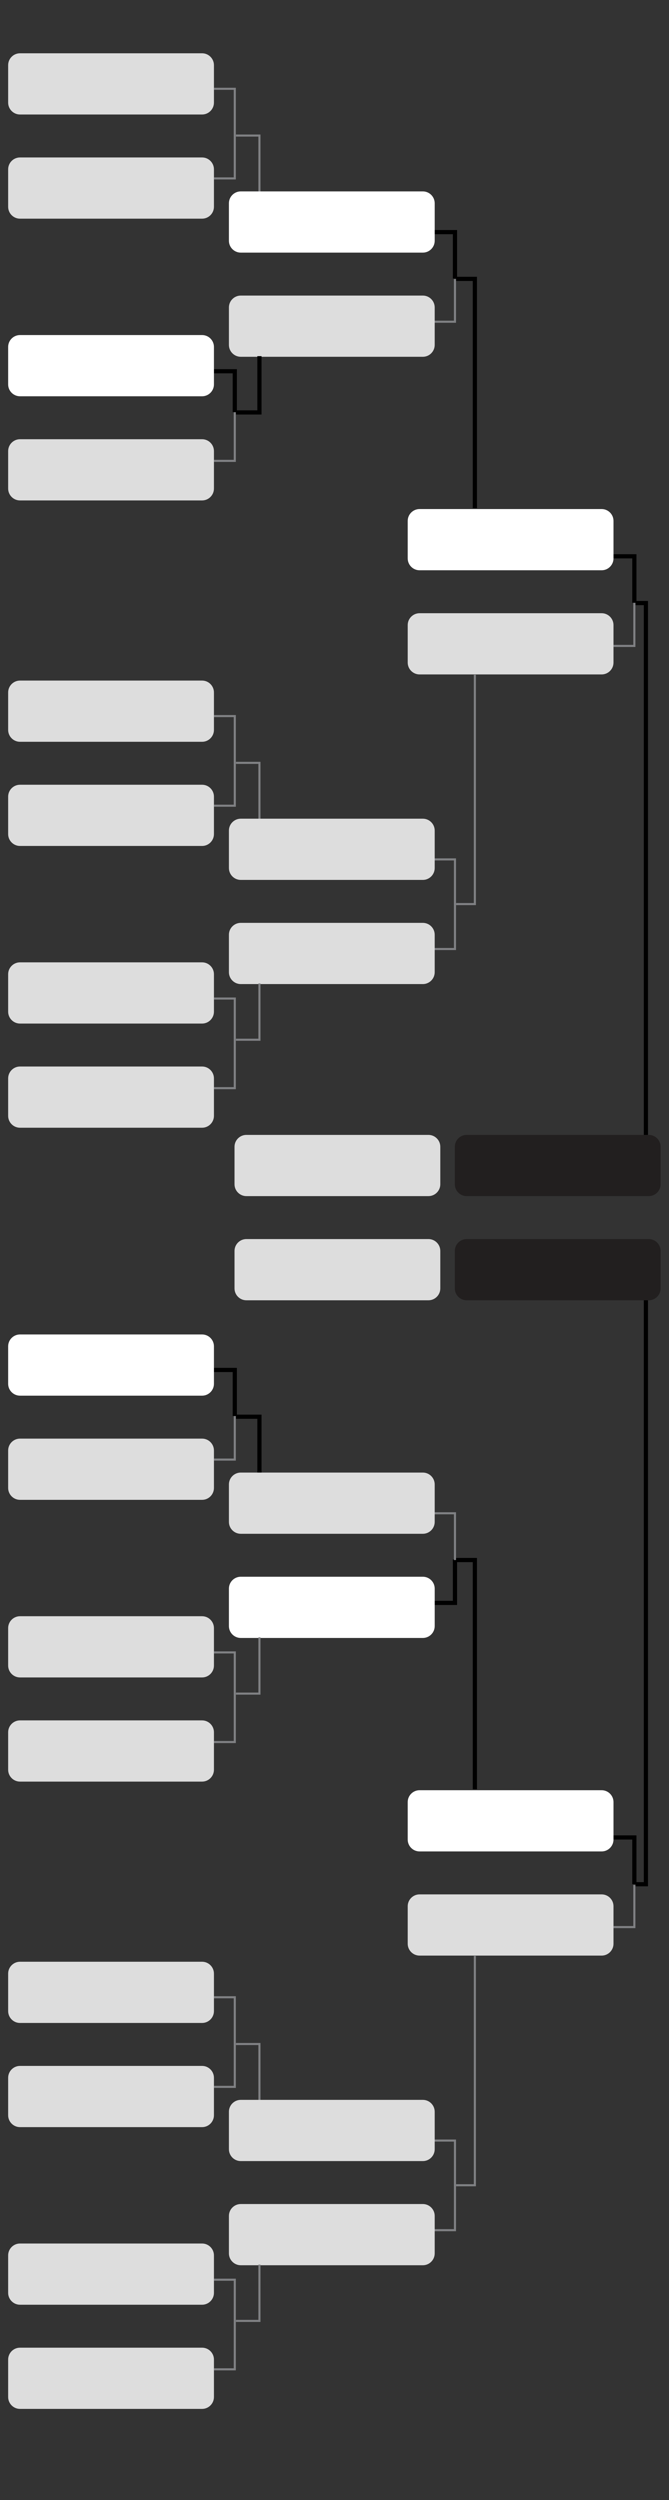 <?xml version="1.0" encoding="utf-8"?>
<!-- Generator: Adobe Illustrator 25.0.0, SVG Export Plug-In . SVG Version: 6.00 Build 0)  -->
<svg version="1.2" baseProfile="tiny" id="g-knockout-xs-img" xmlns="http://www.w3.org/2000/svg" xmlns:xlink="http://www.w3.org/1999/xlink"
	 x="0px" y="0px" viewBox="0 0 320 1195.059" overflow="visible" xml:space="preserve">
<rect x="0" y="0" width="320" height="1195.059" fill="#333333" stroke="none"/>
<g>
	<polyline fill="none" stroke="#808184" stroke-miterlimit="10" points="112.847,64.799 124.094,64.799 124.094,96.591 	"/>
	<polyline fill="none" stroke="#808184" stroke-miterlimit="10" points="102.332,42.446 112.308,42.446 112.308,85.284 
		102.332,85.284 	"/>
	<polyline fill="none" stroke="#000000" stroke-width="2" stroke-miterlimit="10" points="218.16,133.302 227.138,133.302 
		227.138,242.909 	"/>
	<polyline fill="none" stroke="#808184" stroke-miterlimit="10" points="217.621,133.392 217.621,153.788 207.645,153.788 	"/>
	<polyline fill="none" stroke="#000000" stroke-width="2" stroke-miterlimit="10" points="207.645,110.949 217.621,110.949 
		217.621,133.17 	"/>
	<polyline fill="none" stroke="#000000" stroke-width="2" stroke-miterlimit="10" points="303.965,288.266 308.953,288.266 
		308.953,548.154 	"/>
	<polyline fill="none" stroke="#808184" stroke-miterlimit="10" points="303.427,288.134 303.427,308.752 293.45,308.752 	"/>
	<polyline fill="none" stroke="#000000" stroke-width="2" stroke-miterlimit="10" points="293.45,265.913 303.427,265.913 
		303.427,288.134 	"/>
	<polyline fill="none" stroke="#808184" stroke-miterlimit="10" points="112.308,197.018 112.308,220.296 102.332,220.296 	"/>
	<polyline fill="none" stroke="#000000" stroke-width="2" stroke-miterlimit="10" points="102.332,177.458 112.308,177.458 
		112.308,197.018 	"/>
	<path fill="#DDDDDD" d="M96.663,54.734H9.569c-3.118,0-5.669-2.551-5.669-5.669V31.14c0-3.118,2.551-5.669,5.669-5.669h87.094
		c3.118,0,5.669,2.551,5.669,5.669v17.925C102.332,52.183,99.781,54.734,96.663,54.734z"/>
	<path fill="#DDDDDD" d="M96.663,104.526H9.569c-3.118,0-5.669-2.551-5.669-5.669V80.932c0-3.118,2.551-5.669,5.669-5.669h87.094
		c3.118,0,5.669,2.551,5.669,5.669v17.925C102.332,101.975,99.781,104.526,96.663,104.526z"/>
	<path fill="#FFFFFF" d="M96.663,189.421H9.569c-3.118,0-5.669-2.551-5.669-5.669v-17.925c0-3.118,2.551-5.669,5.669-5.669h87.094
		c3.118,0,5.669,2.551,5.669,5.669v17.925C102.332,186.869,99.781,189.421,96.663,189.421z"/>
	<path fill="#DDDDDD" d="M96.663,239.213H9.569c-3.118,0-5.669-2.551-5.669-5.669v-17.925c0-3.118,2.551-5.669,5.669-5.669h87.094
		c3.118,0,5.669,2.551,5.669,5.669v17.925C102.332,236.661,99.781,239.213,96.663,239.213z"/>
	<path fill="#FFFFFF" d="M202.259,120.756h-87.094c-3.118,0-5.669-2.551-5.669-5.669V97.161c0-3.118,2.551-5.669,5.669-5.669h87.094
		c3.118,0,5.669,2.551,5.669,5.669v17.925C207.929,118.204,205.377,120.756,202.259,120.756z"/>
	<path fill="#DDDDDD" d="M202.259,170.548h-87.094c-3.118,0-5.669-2.551-5.669-5.669v-17.925c0-3.118,2.551-5.669,5.669-5.669
		h87.094c3.118,0,5.669,2.551,5.669,5.669v17.925C207.929,167.997,205.377,170.548,202.259,170.548z"/>
	<path fill="#FFFFFF" d="M287.781,272.591h-87.094c-3.118,0-5.669-2.551-5.669-5.669v-17.925c0-3.118,2.551-5.669,5.669-5.669
		h87.094c3.118,0,5.669,2.551,5.669,5.669v17.925C293.45,270.039,290.899,272.591,287.781,272.591z"/>
	<path fill="#DDDDDD" d="M287.781,322.383h-87.094c-3.118,0-5.669-2.551-5.669-5.669v-17.925c0-3.118,2.551-5.669,5.669-5.669
		h87.094c3.118,0,5.669,2.551,5.669,5.669v17.925C293.45,319.832,290.899,322.383,287.781,322.383z"/>
	<polyline fill="none" stroke="#000000" stroke-width="2" stroke-miterlimit="10" points="112.847,197.15 124.094,197.15 
		124.094,170.23 	"/>
	<polyline fill="none" stroke="#808184" stroke-miterlimit="10" points="112.847,364.646 124.094,364.646 124.094,396.438 	"/>
	<polyline fill="none" stroke="#808184" stroke-miterlimit="10" points="102.332,342.293 112.308,342.293 112.308,385.132 
		102.332,385.132 	"/>
	<polyline fill="none" stroke="#808184" stroke-miterlimit="10" points="218.16,432.152 227.138,432.152 227.138,322.545 	"/>
	<polyline fill="none" stroke="#808184" stroke-miterlimit="10" points="207.645,410.797 217.621,410.797 217.621,453.635 
		207.645,453.635 	"/>
	<polyline fill="none" stroke="#808184" stroke-miterlimit="10" points="102.332,477.305 112.308,477.305 112.308,520.143 
		102.332,520.143 	"/>
	<path fill="#DDDDDD" d="M96.663,354.581H9.569c-3.118,0-5.669-2.551-5.669-5.669v-17.925c0-3.118,2.551-5.669,5.669-5.669h87.094
		c3.118,0,5.669,2.551,5.669,5.669v17.925C102.332,352.03,99.781,354.581,96.663,354.581z"/>
	<path fill="#DDDDDD" d="M96.663,404.373H9.569c-3.118,0-5.669-2.551-5.669-5.669v-17.925c0-3.118,2.551-5.669,5.669-5.669h87.094
		c3.118,0,5.669,2.551,5.669,5.669v17.925C102.332,401.822,99.781,404.373,96.663,404.373z"/>
	<path fill="#DDDDDD" d="M96.663,489.268H9.569c-3.118,0-5.669-2.551-5.669-5.669v-17.925c0-3.118,2.551-5.669,5.669-5.669h87.094
		c3.118,0,5.669,2.551,5.669,5.669v17.925C102.332,486.717,99.781,489.268,96.663,489.268z"/>
	<path fill="#DDDDDD" d="M96.663,539.06H9.569c-3.118,0-5.669-2.551-5.669-5.669v-17.925c0-3.118,2.551-5.669,5.669-5.669h87.094
		c3.118,0,5.669,2.551,5.669,5.669v17.925C102.332,536.509,99.781,539.06,96.663,539.06z"/>
	<path fill="#DDDDDD" d="M202.259,420.603h-87.094c-3.118,0-5.669-2.551-5.669-5.669v-17.925c0-3.118,2.551-5.669,5.669-5.669
		h87.094c3.118,0,5.669,2.551,5.669,5.669v17.925C207.929,418.052,205.377,420.603,202.259,420.603z"/>
	<path fill="#DDDDDD" d="M202.259,470.395h-87.094c-3.118,0-5.669-2.551-5.669-5.669v-17.925c0-3.118,2.551-5.669,5.669-5.669
		h87.094c3.118,0,5.669,2.551,5.669,5.669v17.925C207.929,467.844,205.377,470.395,202.259,470.395z"/>
	<polyline fill="none" stroke="#808184" stroke-miterlimit="10" points="112.847,496.997 124.094,496.997 124.094,470.077 	"/>
	<polyline fill="none" stroke="#000000" stroke-width="2" stroke-miterlimit="10" points="112.847,677.2 124.094,677.2 
		124.094,708.993 	"/>
	<polyline fill="none" stroke="#808184" stroke-miterlimit="10" points="112.308,676.875 112.308,697.686 102.332,697.686 	"/>
	<polyline fill="none" stroke="#000000" stroke-width="2" stroke-miterlimit="10" points="102.332,654.848 112.308,654.848 
		112.308,676.875 	"/>
	<polyline fill="none" stroke="#000000" stroke-width="2" stroke-miterlimit="10" points="218.16,745.704 227.138,745.704 
		227.138,855.311 	"/>
	<polyline fill="none" stroke="#000000" stroke-width="2" stroke-miterlimit="10" points="217.621,745.378 217.621,766.19 
		207.645,766.19 	"/>
	<polyline fill="none" stroke="#808184" stroke-miterlimit="10" points="207.645,723.351 217.621,723.351 217.621,745.711 	"/>
	<polyline fill="none" stroke="#000000" stroke-width="2" stroke-miterlimit="10" points="303.965,900.668 308.953,900.668 
		308.953,615.871 	"/>
	<polyline fill="none" stroke="#808184" stroke-miterlimit="10" points="303.427,901.008 303.427,921.154 293.45,921.154 	"/>
	<polyline fill="none" stroke="#000000" stroke-width="2" stroke-miterlimit="10" points="293.45,878.315 303.427,878.315 
		303.427,900.675 	"/>
	<polyline fill="none" stroke="#808184" stroke-miterlimit="10" points="102.332,789.859 112.308,789.859 112.308,832.698 
		102.332,832.698 	"/>
	<path fill="#FFFFFF" d="M96.663,667.136H9.569c-3.118,0-5.669-2.551-5.669-5.669v-17.925c0-3.118,2.551-5.669,5.669-5.669h87.094
		c3.118,0,5.669,2.551,5.669,5.669v17.925C102.332,664.584,99.781,667.136,96.663,667.136z"/>
	<path fill="#DDDDDD" d="M96.663,716.928H9.569c-3.118,0-5.669-2.551-5.669-5.669v-17.925c0-3.118,2.551-5.669,5.669-5.669h87.094
		c3.118,0,5.669,2.551,5.669,5.669v17.925C102.332,714.377,99.781,716.928,96.663,716.928z"/>
	<path fill="#DDDDDD" d="M96.663,801.822H9.569c-3.118,0-5.669-2.551-5.669-5.669v-17.925c0-3.118,2.551-5.669,5.669-5.669h87.094
		c3.118,0,5.669,2.551,5.669,5.669v17.925C102.332,799.271,99.781,801.822,96.663,801.822z"/>
	<path fill="#DDDDDD" d="M96.663,851.614H9.569c-3.118,0-5.669-2.551-5.669-5.669V828.02c0-3.118,2.551-5.669,5.669-5.669h87.094
		c3.118,0,5.669,2.551,5.669,5.669v17.925C102.332,849.063,99.781,851.614,96.663,851.614z"/>
	<path fill="#DDDDDD" d="M202.259,733.157h-87.094c-3.118,0-5.669-2.551-5.669-5.669v-17.925c0-3.118,2.551-5.669,5.669-5.669
		h87.094c3.118,0,5.669,2.551,5.669,5.669v17.925C207.929,730.606,205.377,733.157,202.259,733.157z"/>
	<path fill="#FFFFFF" d="M202.259,782.95h-87.094c-3.118,0-5.669-2.551-5.669-5.669v-17.925c0-3.118,2.551-5.669,5.669-5.669h87.094
		c3.118,0,5.669,2.551,5.669,5.669v17.925C207.929,780.398,205.377,782.95,202.259,782.95z"/>
	<path fill="#FFFFFF" d="M287.781,884.992h-87.094c-3.118,0-5.669-2.551-5.669-5.669v-17.925c0-3.118,2.551-5.669,5.669-5.669
		h87.094c3.118,0,5.669,2.551,5.669,5.669v17.925C293.45,882.441,290.899,884.992,287.781,884.992z"/>
	<path fill="#DDDDDD" d="M287.781,934.785h-87.094c-3.118,0-5.669-2.551-5.669-5.669V911.19c0-3.118,2.551-5.669,5.669-5.669h87.094
		c3.118,0,5.669,2.551,5.669,5.669v17.925C293.45,932.233,290.899,934.785,287.781,934.785z"/>
	<path fill="#221F1F" d="M310.317,571.749h-87.094c-3.118,0-5.669-2.551-5.669-5.669v-17.925c0-3.118,2.551-5.669,5.669-5.669
		h87.094c3.118,0,5.669,2.551,5.669,5.669v17.925C315.986,569.197,313.435,571.749,310.317,571.749z"/>
	<path fill="#221F1F" d="M310.317,621.541h-87.094c-3.118,0-5.669-2.551-5.669-5.669v-17.925c0-3.118,2.551-5.669,5.669-5.669
		h87.094c3.118,0,5.669,2.551,5.669,5.669v17.925C315.986,618.989,313.435,621.541,310.317,621.541z"/>
	<path fill="#DDDDDD" d="M204.939,571.749h-87.094c-3.118,0-5.669-2.551-5.669-5.669v-17.925c0-3.118,2.551-5.669,5.669-5.669
		h87.094c3.118,0,5.669,2.551,5.669,5.669v17.925C210.608,569.197,208.057,571.749,204.939,571.749z"/>
	<path fill="#DDDDDD" d="M204.939,621.541h-87.094c-3.118,0-5.669-2.551-5.669-5.669v-17.925c0-3.118,2.551-5.669,5.669-5.669
		h87.094c3.118,0,5.669,2.551,5.669,5.669v17.925C210.608,618.989,208.057,621.541,204.939,621.541z"/>
	<polyline fill="none" stroke="#808184" stroke-miterlimit="10" points="112.847,809.552 124.094,809.552 124.094,782.631 	"/>
	<polyline fill="none" stroke="#808184" stroke-miterlimit="10" points="112.847,977.048 124.094,977.048 124.094,1008.84 	"/>
	<polyline fill="none" stroke="#808184" stroke-miterlimit="10" points="102.332,954.695 112.308,954.695 112.308,997.533 
		102.332,997.533 	"/>
	<polyline fill="none" stroke="#808184" stroke-miterlimit="10" points="218.16,1044.554 227.138,1044.554 227.138,934.947 	"/>
	<polyline fill="none" stroke="#808184" stroke-miterlimit="10" points="207.645,1023.198 217.621,1023.198 217.621,1066.037 
		207.645,1066.037 	"/>
	<polyline fill="none" stroke="#808184" stroke-miterlimit="10" points="102.332,1089.707 112.308,1089.707 112.308,1132.545 
		102.332,1132.545 	"/>
	<path fill="#DDDDDD" d="M96.663,966.983H9.569c-3.118,0-5.669-2.551-5.669-5.669v-17.925c0-3.118,2.551-5.669,5.669-5.669h87.094
		c3.118,0,5.669,2.551,5.669,5.669v17.925C102.332,964.432,99.781,966.983,96.663,966.983z"/>
	<path fill="#DDDDDD" d="M96.663,1016.775H9.569c-3.118,0-5.669-2.551-5.669-5.669v-17.925c0-3.118,2.551-5.669,5.669-5.669h87.094
		c3.118,0,5.669,2.551,5.669,5.669v17.925C102.332,1014.224,99.781,1016.775,96.663,1016.775z"/>
	<path fill="#DDDDDD" d="M96.663,1101.67H9.569c-3.118,0-5.669-2.551-5.669-5.669v-17.925c0-3.118,2.551-5.669,5.669-5.669h87.094
		c3.118,0,5.669,2.551,5.669,5.669V1096C102.332,1099.118,99.781,1101.67,96.663,1101.67z"/>
	<path fill="#DDDDDD" d="M96.663,1151.462H9.569c-3.118,0-5.669-2.551-5.669-5.669v-17.925c0-3.118,2.551-5.669,5.669-5.669h87.094
		c3.118,0,5.669,2.551,5.669,5.669v17.925C102.332,1148.911,99.781,1151.462,96.663,1151.462z"/>
	<path fill="#DDDDDD" d="M202.259,1033.005h-87.094c-3.118,0-5.669-2.551-5.669-5.669v-17.925c0-3.118,2.551-5.669,5.669-5.669
		h87.094c3.118,0,5.669,2.551,5.669,5.669v17.925C207.929,1030.453,205.377,1033.005,202.259,1033.005z"/>
	<path fill="#DDDDDD" d="M202.259,1082.797h-87.094c-3.118,0-5.669-2.551-5.669-5.669v-17.925c0-3.118,2.551-5.669,5.669-5.669
		h87.094c3.118,0,5.669,2.551,5.669,5.669v17.925C207.929,1080.246,205.377,1082.797,202.259,1082.797z"/>
	<polyline fill="none" stroke="#808184" stroke-miterlimit="10" points="112.847,1109.399 124.094,1109.399 124.094,1082.479 	"/>
</g>
<style type="text/css">
#g-knockout-xs-img rect, #g-knockout-xs-img circle, #g-knockout-xs-img path, #g-knockout-xs-img line, #g-knockout-xs-img polyline { vector-effect: non-scaling-stroke; }
</style>
</svg>

